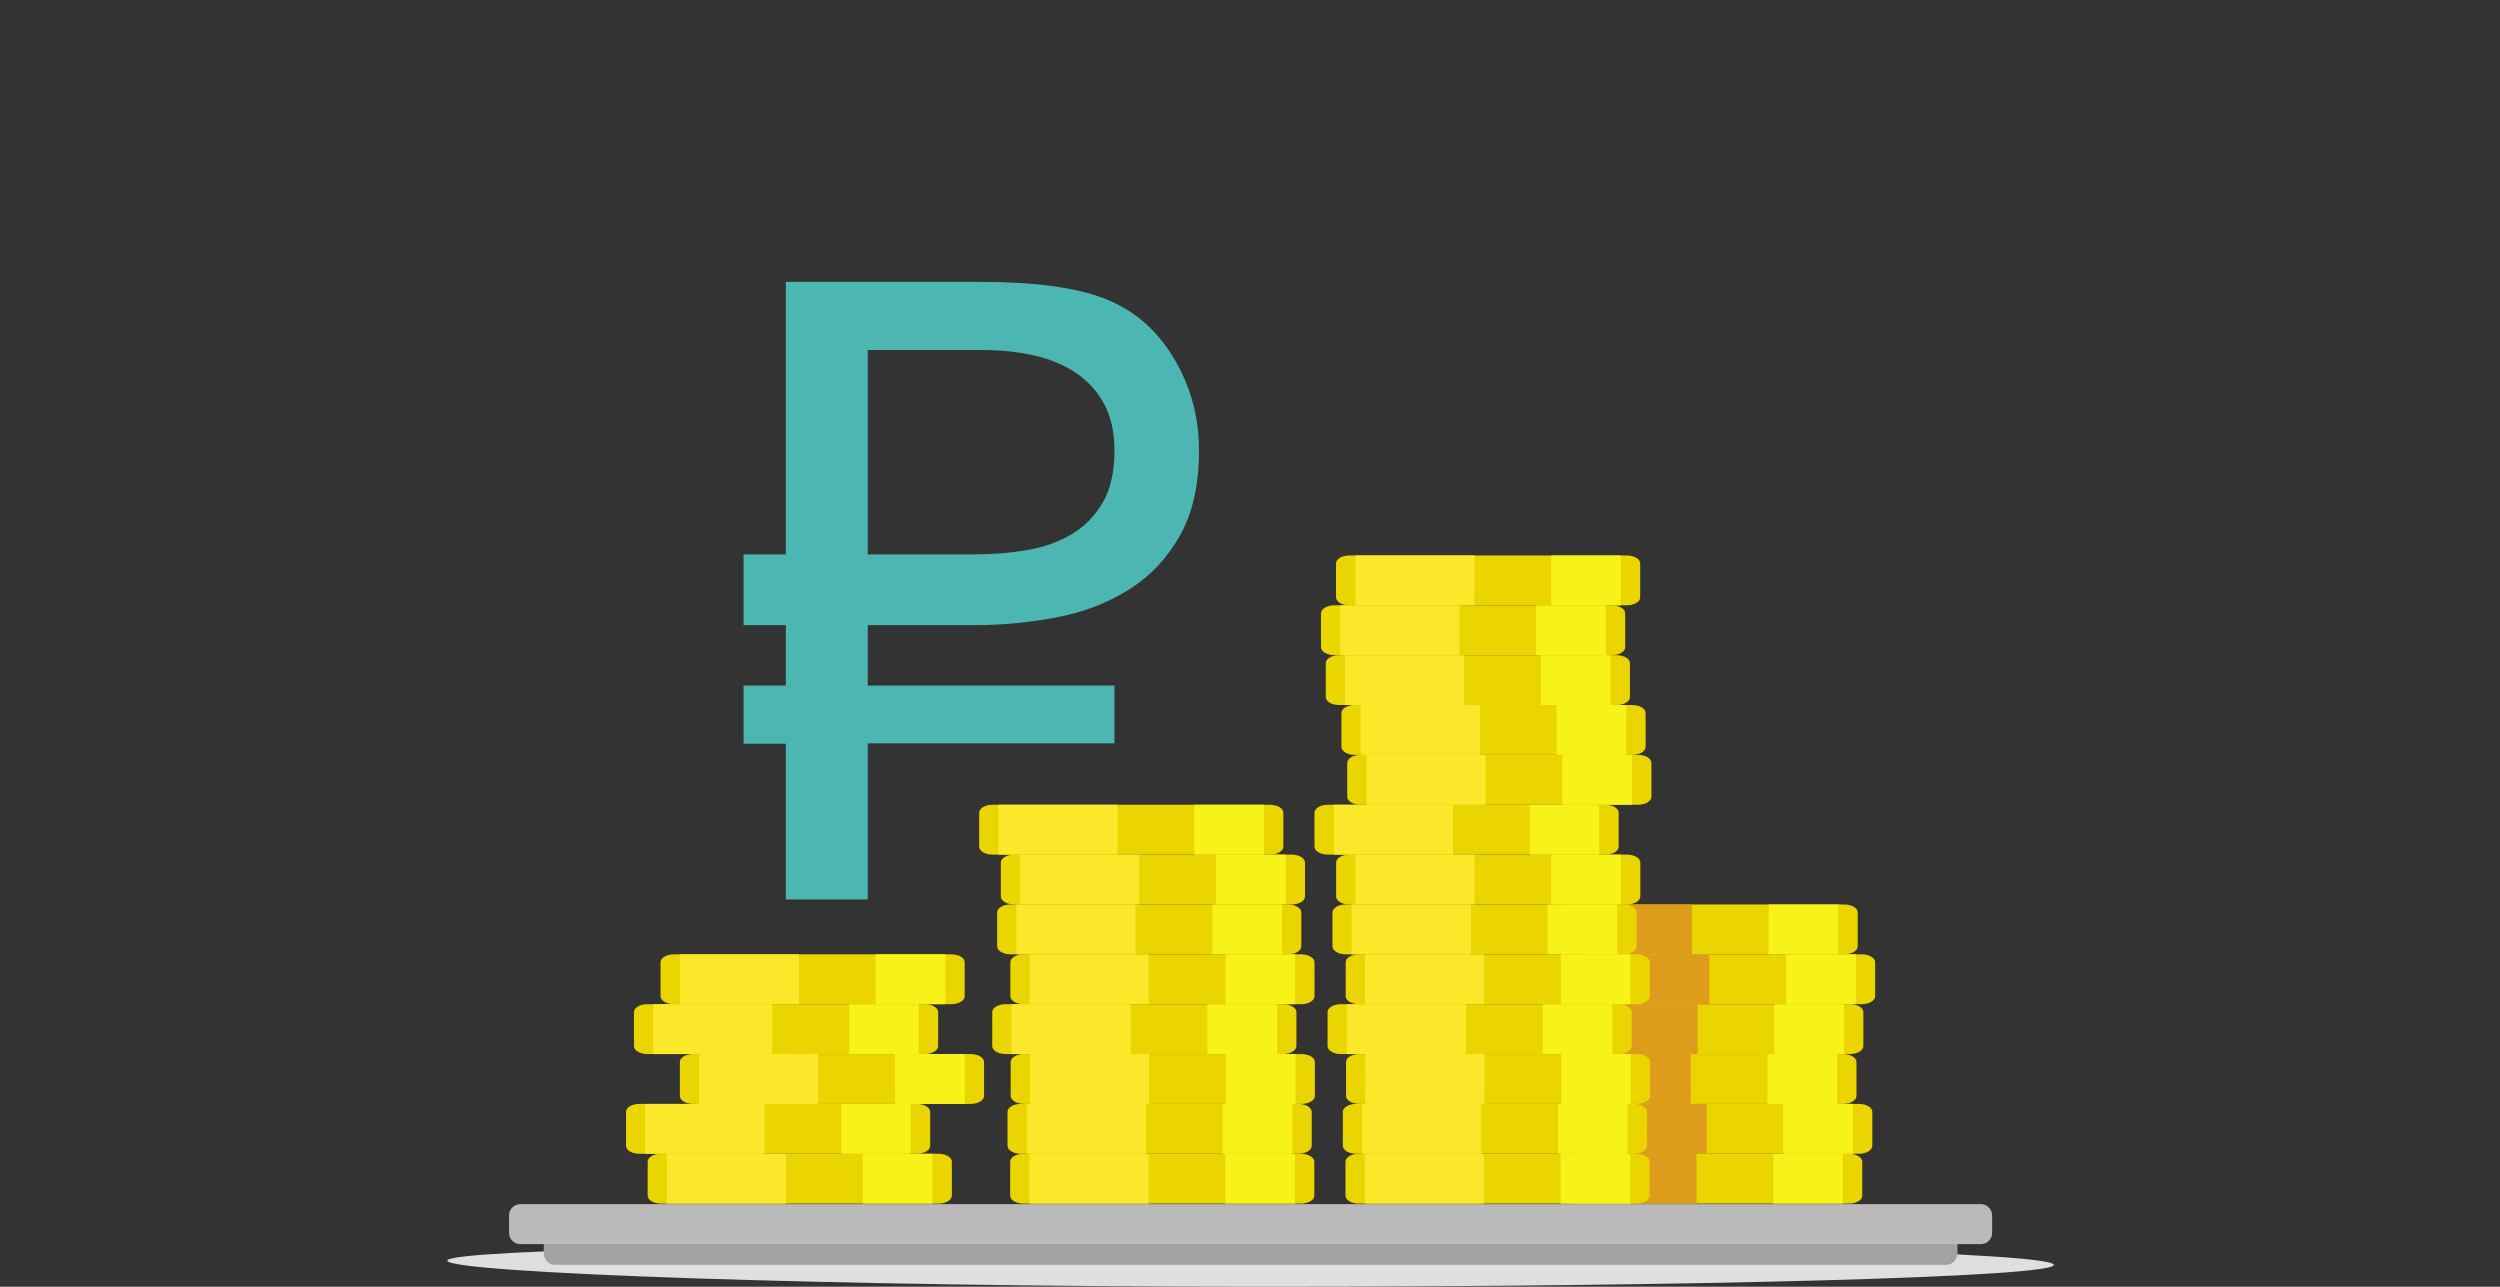 <svg width="408" height="210" viewBox="0 0 408 210" fill="none" xmlns="http://www.w3.org/2000/svg">
<rect x="0" y="0" width="408" height="210" fill="#333333" stroke="none"/>
<g clip-path="url(#clip0_1739_4797)">
<path d="M206.135 210C277.41 210 335.187 208.403 335.187 206.432C335.187 204.462 277.41 202.864 206.135 202.864C134.858 202.864 73 203.77 73 205.74C73 207.713 134.858 210 206.135 210Z" fill="#E0DFDF"/>
<path d="M107.885 196.431H153.154C154.362 196.431 155.34 195.849 155.34 195.134V189.591C155.34 188.873 154.362 188.293 153.154 188.293H107.885C106.677 188.293 105.699 188.873 105.699 189.591V195.134C105.699 195.849 106.677 196.431 107.885 196.431Z" fill="#EBD500"/>
<path d="M152.183 196.431H140.807V188.293H152.183V196.431Z" fill="#F7F218"/>
<path d="M128.283 196.431H108.836V188.293H128.283V196.431Z" fill="#FCE82B"/>
<path d="M104.352 188.294H149.621C150.829 188.294 151.807 187.713 151.807 186.997V181.453C151.807 180.738 150.829 180.157 149.621 180.157H104.352C103.145 180.157 102.166 180.738 102.166 181.453V186.997C102.166 187.713 103.145 188.294 104.352 188.294Z" fill="#EBD500"/>
<path d="M148.65 188.294H137.275V180.157H148.65V188.294Z" fill="#F7F218"/>
<path d="M124.751 188.294H105.305V180.157H124.751V188.294Z" fill="#FCE82B"/>
<path d="M113.141 180.157H158.411C159.618 180.157 160.597 179.575 160.597 178.86V173.316C160.597 172.599 159.618 172.02 158.411 172.02H113.141C111.935 172.02 110.955 172.599 110.955 173.316V178.86C110.955 179.575 111.935 180.157 113.141 180.157Z" fill="#EBD500"/>
<path d="M157.439 180.157H146.064V172.02H157.439V180.157Z" fill="#F7F218"/>
<path d="M133.54 180.157H114.094V172.02H133.54V180.157Z" fill="#FCE82B"/>
<path d="M105.649 172.02H150.919C152.126 172.02 153.105 171.439 153.105 170.722V165.179C153.105 164.463 152.126 163.883 150.919 163.883H105.649C104.442 163.883 103.463 164.463 103.463 165.179V170.722C103.463 171.439 104.442 172.02 105.649 172.02Z" fill="#EBD500"/>
<path d="M149.947 172.02H138.572V163.883H149.947V172.02Z" fill="#F7F218"/>
<path d="M126.046 172.02H106.6V163.883H126.046V172.02Z" fill="#FCE82B"/>
<path d="M109.983 163.883H155.252C156.46 163.883 157.438 163.302 157.438 162.586V157.042C157.438 156.325 156.46 155.746 155.252 155.746H109.983C108.775 155.746 107.797 156.325 107.797 157.042V162.586C107.797 163.302 108.775 163.883 109.983 163.883Z" fill="#EBD500"/>
<path d="M154.282 163.883H142.906V155.746H154.282V163.883Z" fill="#F7F218"/>
<path d="M130.382 163.883H110.936V155.746H130.382V163.883Z" fill="#FCE82B"/>
<path d="M256.469 196.431H301.738C302.946 196.431 303.924 195.849 303.924 195.134V189.591C303.924 188.873 302.946 188.293 301.738 188.293H256.469C255.261 188.293 254.283 188.873 254.283 189.591V195.134C254.283 195.849 255.261 196.431 256.469 196.431Z" fill="#EBD500"/>
<path d="M300.766 196.431H289.391V188.293H300.766V196.431Z" fill="#F7F218"/>
<path d="M276.869 196.431H257.422V188.293H276.869V196.431Z" fill="#DD9C1B"/>
<path d="M258.106 188.294H303.375C304.583 188.294 305.561 187.713 305.561 186.997V181.453C305.561 180.738 304.583 180.157 303.375 180.157H258.106C256.899 180.157 255.92 180.738 255.92 181.453V186.997C255.92 187.713 256.899 188.294 258.106 188.294Z" fill="#EBD500"/>
<path d="M302.403 188.294H291.027V180.157H302.403V188.294Z" fill="#F7F218"/>
<path d="M278.505 188.294H259.059V180.157H278.505V188.294Z" fill="#DD9C1B"/>
<path d="M255.52 180.157H300.789C301.996 180.157 302.975 179.575 302.975 178.86V173.316C302.975 172.599 301.996 172.02 300.789 172.02H255.52C254.312 172.02 253.334 172.599 253.334 173.316V178.86C253.334 179.575 254.312 180.157 255.52 180.157Z" fill="#EBD500"/>
<path d="M299.819 180.157H288.443V172.02H299.819V180.157Z" fill="#F7F218"/>
<path d="M275.919 180.157H256.473V172.02H275.919V180.157Z" fill="#DD9C1B"/>
<path d="M256.645 172.02H301.914C303.122 172.02 304.1 171.439 304.1 170.722V165.179C304.1 164.463 303.122 163.883 301.914 163.883H256.645C255.437 163.883 254.459 164.463 254.459 165.179V170.722C254.459 171.439 255.437 172.02 256.645 172.02Z" fill="#EBD500"/>
<path d="M300.942 172.02H289.566V163.883H300.942V172.02Z" fill="#F7F218"/>
<path d="M277.044 172.02H257.598V163.883H277.044V172.02Z" fill="#DD9C1B"/>
<path d="M258.569 163.883H303.838C305.046 163.883 306.024 163.302 306.024 162.586V157.042C306.024 156.325 305.046 155.746 303.838 155.746H258.569C257.361 155.746 256.383 156.325 256.383 157.042V162.586C256.383 163.302 257.361 163.883 258.569 163.883Z" fill="#EBD500"/>
<path d="M302.866 163.883H291.49V155.746H302.866V163.883Z" fill="#F7F218"/>
<path d="M278.966 163.883H259.52V155.746H278.966V163.883Z" fill="#DD9C1B"/>
<path d="M255.723 155.745H300.992C302.2 155.745 303.178 155.164 303.178 154.448V148.905C303.178 148.189 302.2 147.609 300.992 147.609H255.723C254.515 147.609 253.537 148.189 253.537 148.905V154.448C253.537 155.164 254.515 155.745 255.723 155.745Z" fill="#EBD500"/>
<path d="M300.022 155.745H288.646V147.609H300.022V155.745Z" fill="#F7F218"/>
<path d="M276.123 155.745H256.676V147.609H276.123V155.745Z" fill="#DD9C1B"/>
<path d="M220.244 147.609H265.515C266.721 147.609 267.701 147.028 267.701 146.313V140.769C267.701 140.052 266.721 139.472 265.515 139.472H220.244C219.038 139.472 218.059 140.052 218.059 140.769V146.313C218.059 147.028 219.038 147.609 220.244 147.609Z" fill="#EBD500"/>
<path d="M264.542 147.609H253.168V139.472H264.542V147.609Z" fill="#F7F218"/>
<path d="M240.643 147.609H221.195V139.472H240.643V147.609Z" fill="#FCE82B"/>
<path d="M216.711 139.472H261.981C263.187 139.472 264.167 138.891 264.167 138.174V132.631C264.167 131.916 263.187 131.335 261.981 131.335H216.711C215.503 131.335 214.525 131.916 214.525 132.631V138.174C214.525 138.891 215.503 139.472 216.711 139.472Z" fill="#EBD500"/>
<path d="M261.008 139.472H249.633V131.335H261.008V139.472Z" fill="#F7F218"/>
<path d="M237.111 139.472H217.664V131.335H237.111V139.472Z" fill="#FCE82B"/>
<path d="M222.053 131.335H267.323C268.53 131.335 269.509 130.754 269.509 130.038V124.495C269.509 123.778 268.53 123.198 267.323 123.198H222.053C220.846 123.198 219.867 123.778 219.867 124.495V130.038C219.867 130.754 220.846 131.335 222.053 131.335Z" fill="#EBD500"/>
<path d="M266.351 131.335H254.977V123.198H266.351V131.335Z" fill="#F7F218"/>
<path d="M242.453 131.335H223.006V123.198H242.453V131.335Z" fill="#FCE82B"/>
<path d="M221.11 123.198H266.38C267.587 123.198 268.565 122.617 268.565 121.9V116.358C268.565 115.641 267.587 115.061 266.38 115.061H221.11C219.902 115.061 218.924 115.641 218.924 116.358V121.9C218.924 122.617 219.902 123.198 221.11 123.198Z" fill="#EBD500"/>
<path d="M265.408 123.198H254.033V115.061H265.408V123.198Z" fill="#F7F218"/>
<path d="M241.51 123.198H222.062V115.061H241.51V123.198Z" fill="#FCE82B"/>
<path d="M218.551 115.061H263.82C265.028 115.061 266.007 114.479 266.007 113.764V108.22C266.007 107.504 265.028 106.924 263.82 106.924H218.551C217.344 106.924 216.365 107.504 216.365 108.22V113.764C216.365 114.479 217.344 115.061 218.551 115.061Z" fill="#EBD500"/>
<path d="M262.849 115.061H251.475V106.924H262.849V115.061Z" fill="#F7F218"/>
<path d="M238.949 115.061H219.502V106.924H238.949V115.061Z" fill="#FCE82B"/>
<path d="M217.776 106.924H263.045C264.253 106.924 265.231 106.344 265.231 105.627V100.084C265.231 99.368 264.253 98.788 263.045 98.788H217.776C216.568 98.788 215.59 99.368 215.59 100.084V105.627C215.59 106.344 216.568 106.924 217.776 106.924Z" fill="#EBD500"/>
<path d="M262.075 106.924H250.699V98.787H262.075V106.924Z" fill="#F7F218"/>
<path d="M238.175 106.924H218.729V98.787H238.175V106.924Z" fill="#FCE82B"/>
<path d="M220.225 98.788H265.494C266.702 98.788 267.68 98.206 267.68 97.49V91.947C267.68 91.23 266.702 90.65 265.494 90.65H220.225C219.018 90.65 218.039 91.23 218.039 91.947V97.49C218.039 98.206 219.018 98.788 220.225 98.788Z" fill="#EBD500"/>
<path d="M264.521 98.787H253.146V90.65H264.521V98.787Z" fill="#F7F218"/>
<path d="M240.624 98.787H221.178V90.65H240.624V98.787Z" fill="#FCE82B"/>
<path d="M221.768 196.431H267.036C268.243 196.431 269.222 195.849 269.222 195.134V189.591C269.222 188.873 268.243 188.293 267.036 188.293H221.768C220.56 188.293 219.58 188.873 219.58 189.591V195.134C219.58 195.849 220.56 196.431 221.768 196.431Z" fill="#EBD500"/>
<path d="M266.066 196.431H254.691V188.293H266.066V196.431Z" fill="#F7F218"/>
<path d="M242.167 196.431H222.721V188.293H242.167V196.431Z" fill="#FCE82B"/>
<path d="M221.336 188.294H266.605C267.813 188.294 268.791 187.713 268.791 186.997V181.453C268.791 180.738 267.813 180.157 266.605 180.157H221.336C220.129 180.157 219.15 180.738 219.15 181.453V186.997C219.15 187.713 220.129 188.294 221.336 188.294Z" fill="#EBD500"/>
<path d="M265.634 188.294H254.26V180.157H265.634V188.294Z" fill="#F7F218"/>
<path d="M241.735 188.294H222.289V180.157H241.735V188.294Z" fill="#FCE82B"/>
<path d="M221.854 180.157H267.123C268.331 180.157 269.309 179.575 269.309 178.86V173.316C269.309 172.599 268.331 172.02 267.123 172.02H221.854C220.648 172.02 219.668 172.599 219.668 173.316V178.86C219.668 179.575 220.648 180.157 221.854 180.157Z" fill="#EBD500"/>
<path d="M266.151 180.157H254.775V172.02H266.151V180.157Z" fill="#F7F218"/>
<path d="M242.253 180.157H222.807V172.02H242.253V180.157Z" fill="#FCE82B"/>
<path d="M218.842 172.02H264.112C265.319 172.02 266.299 171.439 266.299 170.722V165.179C266.299 164.463 265.319 163.883 264.112 163.883H218.842C217.636 163.883 216.656 164.463 216.656 165.179V170.722C216.656 171.439 217.636 172.02 218.842 172.02Z" fill="#EBD500"/>
<path d="M263.14 172.02H251.766V163.883H263.14V172.02Z" fill="#F7F218"/>
<path d="M239.241 172.02H219.795V163.883H239.241V172.02Z" fill="#FCE82B"/>
<path d="M221.799 163.883H267.069C268.276 163.883 269.254 163.302 269.254 162.586V157.042C269.254 156.325 268.276 155.746 267.069 155.746H221.799C220.591 155.746 219.613 156.325 219.613 157.042V162.586C219.613 163.302 220.591 163.883 221.799 163.883Z" fill="#EBD500"/>
<path d="M266.097 163.883H254.721V155.746H266.097V163.883Z" fill="#F7F218"/>
<path d="M242.198 163.883H222.752V155.746H242.198V163.883Z" fill="#FCE82B"/>
<path d="M219.645 155.745H264.914C266.122 155.745 267.1 155.164 267.1 154.448V148.905C267.1 148.189 266.122 147.609 264.914 147.609H219.645C218.437 147.609 217.459 148.189 217.459 148.905V154.448C217.459 155.164 218.437 155.745 219.645 155.745Z" fill="#EBD500"/>
<path d="M263.942 155.745H252.566V147.609H263.942V155.745Z" fill="#F7F218"/>
<path d="M240.042 155.745H220.596V147.609H240.042V155.745Z" fill="#FCE82B"/>
<path d="M165.522 147.609H210.791C211.998 147.609 212.977 147.028 212.977 146.313V140.769C212.977 140.052 211.998 139.472 210.791 139.472H165.522C164.314 139.472 163.336 140.052 163.336 140.769V146.313C163.336 147.028 164.314 147.609 165.522 147.609Z" fill="#EBD500"/>
<path d="M209.819 147.609H198.443V139.472H209.819V147.609Z" fill="#F7F218"/>
<path d="M185.921 147.609H166.475V139.472H185.921V147.609Z" fill="#FCE82B"/>
<path d="M161.989 139.472H207.258C208.466 139.472 209.444 138.891 209.444 138.174V132.631C209.444 131.916 208.466 131.335 207.258 131.335H161.989C160.781 131.335 159.803 131.916 159.803 132.631V138.174C159.803 138.891 160.781 139.472 161.989 139.472Z" fill="#EBD500"/>
<path d="M206.286 139.472H194.91V131.335H206.286V139.472Z" fill="#F7F218"/>
<path d="M182.386 139.472H162.939V131.335H182.386V139.472Z" fill="#FCE82B"/>
<path d="M167.045 196.431H212.314C213.521 196.431 214.5 195.849 214.5 195.134V189.591C214.5 188.873 213.521 188.293 212.314 188.293H167.045C165.837 188.293 164.859 188.873 164.859 189.591V195.134C164.859 195.849 165.837 196.431 167.045 196.431Z" fill="#EBD500"/>
<path d="M211.342 196.431H199.967V188.293H211.342V196.431Z" fill="#F7F218"/>
<path d="M187.443 196.431H167.996V188.293H187.443V196.431Z" fill="#FCE82B"/>
<path d="M166.614 188.294H211.884C213.091 188.294 214.07 187.713 214.07 186.997V181.453C214.07 180.738 213.091 180.157 211.884 180.157H166.614C165.407 180.157 164.428 180.738 164.428 181.453V186.997C164.428 187.713 165.407 188.294 166.614 188.294Z" fill="#EBD500"/>
<path d="M210.911 188.294H199.537V180.157H210.911V188.294Z" fill="#F7F218"/>
<path d="M187.012 188.294H167.564V180.157H187.012V188.294Z" fill="#FCE82B"/>
<path d="M167.131 180.157H212.401C213.608 180.157 214.587 179.575 214.587 178.86V173.316C214.587 172.599 213.608 172.02 212.401 172.02H167.131C165.924 172.02 164.945 172.599 164.945 173.316V178.86C164.945 179.575 165.924 180.157 167.131 180.157Z" fill="#EBD500"/>
<path d="M211.429 180.157H200.055V172.02H211.429V180.157Z" fill="#F7F218"/>
<path d="M187.529 180.157H168.082V172.02H187.529V180.157Z" fill="#FCE82B"/>
<path d="M164.119 172.02H209.39C210.596 172.02 211.575 171.439 211.575 170.722V165.179C211.575 164.463 210.596 163.883 209.39 163.883H164.119C162.913 163.883 161.934 164.463 161.934 165.179V170.722C161.934 171.439 162.913 172.02 164.119 172.02Z" fill="#EBD500"/>
<path d="M208.418 172.02H197.043V163.883H208.418V172.02Z" fill="#F7F218"/>
<path d="M184.518 172.02H165.07V163.883H184.518V172.02Z" fill="#FCE82B"/>
<path d="M167.074 163.883H212.344C213.552 163.883 214.529 163.302 214.529 162.586V157.042C214.529 156.325 213.552 155.746 212.344 155.746H167.074C165.868 155.746 164.889 156.325 164.889 157.042V162.586C164.889 163.302 165.868 163.883 167.074 163.883Z" fill="#EBD500"/>
<path d="M211.373 163.883H199.998V155.746H211.373V163.883Z" fill="#F7F218"/>
<path d="M187.474 163.883H168.027V155.746H187.474V163.883Z" fill="#FCE82B"/>
<path d="M164.921 155.745H210.189C211.397 155.745 212.376 155.164 212.376 154.448V148.905C212.376 148.189 211.397 147.609 210.189 147.609H164.921C163.714 147.609 162.734 148.189 162.734 148.905V154.448C162.734 155.164 163.714 155.745 164.921 155.745Z" fill="#EBD500"/>
<path d="M209.219 155.745H197.844V147.609H209.219V155.745Z" fill="#F7F218"/>
<path d="M185.319 155.745H165.873V147.609H185.319V155.745Z" fill="#FCE82B"/>
<path d="M84.915 196.514H323.273C324.291 196.514 325.115 197.339 325.115 198.356V201.201C325.115 202.218 324.291 203.042 323.273 203.042H319.424V204.549C319.424 205.565 318.637 206.39 317.669 206.39H90.52C89.55 206.39 88.764 205.565 88.764 204.549V203.042H84.915C83.898 203.042 83.074 202.218 83.074 201.201V198.356C83.074 197.339 83.898 196.514 84.915 196.514Z" fill="#BABABA"/>
<path d="M319.424 203.042V204.549C319.424 205.565 318.637 206.39 317.668 206.39H90.519C89.55 206.39 88.764 205.565 88.764 204.549V203.042H319.424Z" fill="#A1A2A2"/>
<path d="M141.619 102.026V111.88H181.878V121.31H141.619V146.789H128.248V121.382H121.35V111.88H128.248V102.026H121.35V90.483H128.248V46H159.802C168.834 46 175.662 46.916 180.283 48.745C184.952 50.529 188.681 53.719 191.474 58.295C194.266 62.892 195.674 67.96 195.674 73.497C195.674 79.081 194.641 83.726 192.576 87.387C190.512 91.046 187.79 93.979 184.365 96.137C180.963 98.318 177.045 99.845 172.634 100.712C168.2 101.58 163.649 102.026 158.933 102.026H141.619ZM158.91 90.483C161.961 90.483 164.893 90.248 167.685 89.756C170.476 89.287 172.917 88.394 175.028 87.104C177.116 85.837 178.78 84.102 180.024 81.92C181.268 79.737 181.878 76.922 181.878 73.497C181.878 70.518 181.314 67.984 180.189 65.919C179.086 63.854 177.539 62.188 175.613 60.875C173.667 59.561 171.391 58.622 168.787 58.012C166.183 57.427 163.367 57.121 160.341 57.121H141.619V90.483H158.91Z" fill="#4CB7B2"/>
</g>
<defs>
<clipPath id="clip0_1739_4797">
<rect width="408" height="210" fill="white"/>
</clipPath>
</defs>
</svg>
